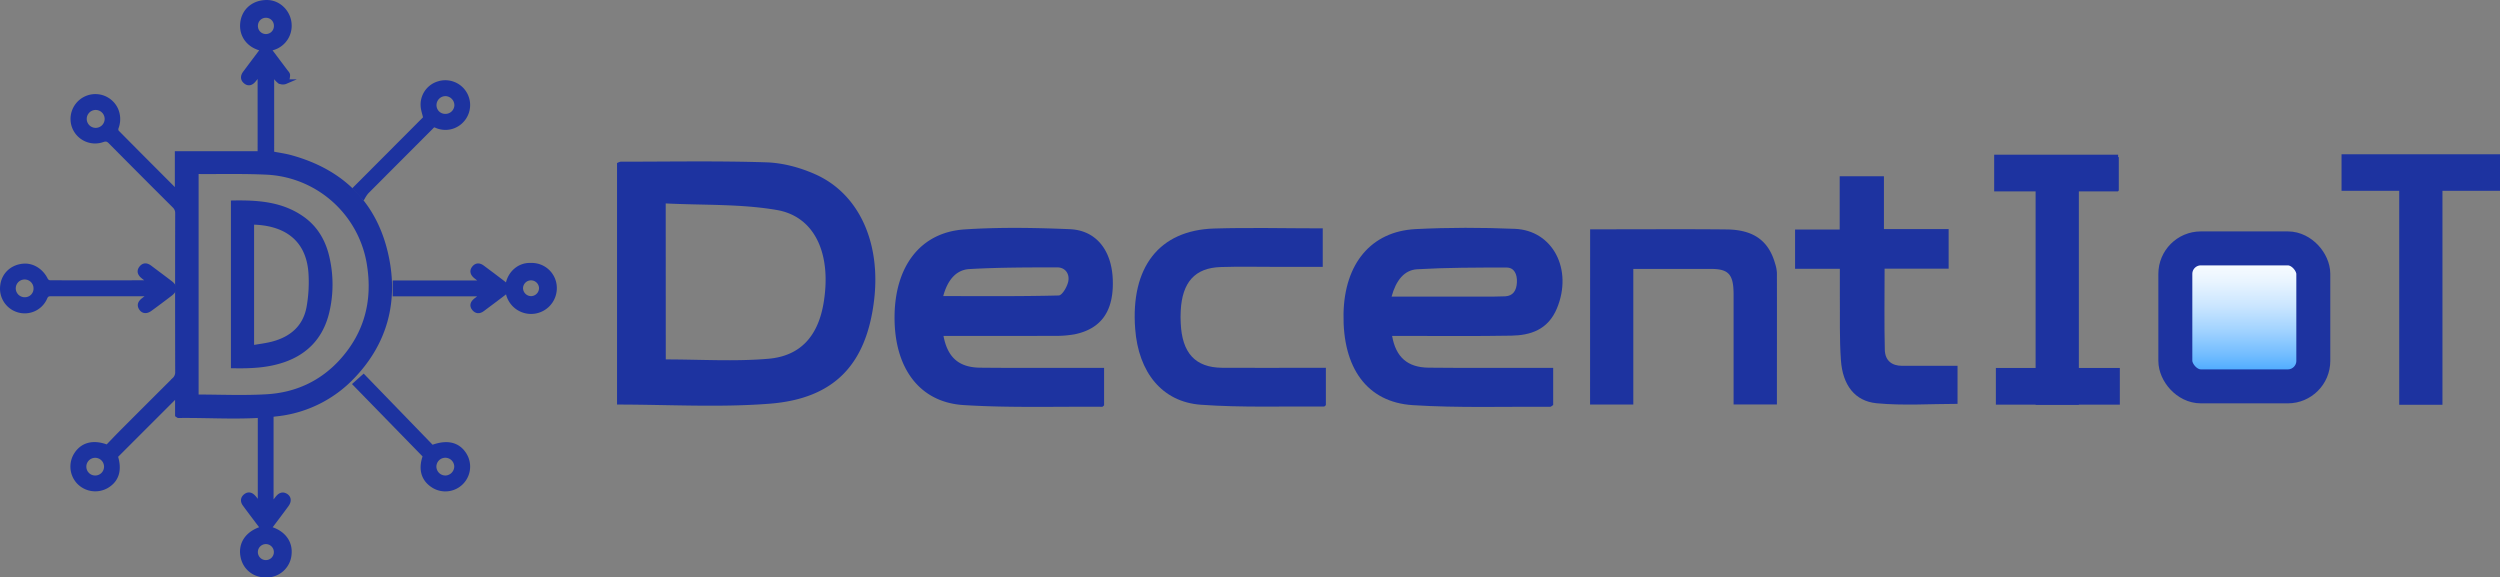 <svg id="Layer_1" data-name="Layer 1" xmlns="http://www.w3.org/2000/svg" xmlns:xlink="http://www.w3.org/1999/xlink" viewBox="0 0 1619.13 374.01"><rect x="0" y="0" width="1619.13" height="374.01" fill="#808080" stroke="none"/><defs><style>.cls-1,.cls-3{fill:#1d33a0;}.cls-2,.cls-3{stroke:#1d33a0;stroke-miterlimit:10;}.cls-2{stroke-width:22px;fill:url(#linear-gradient);}.cls-3{stroke-width:3px;}</style><linearGradient id="linear-gradient" x1="1496.41" y1="309.34" x2="1496.41" y2="396.21" gradientTransform="translate(-42.87 -157.31) scale(1 1.03)" gradientUnits="userSpaceOnUse"><stop offset="0" stop-color="#fff"/><stop offset="0.1" stop-color="#f9fcff"/><stop offset="0.24" stop-color="#e8f4ff"/><stop offset="0.41" stop-color="#cbe6ff"/><stop offset="0.58" stop-color="#a4d4ff"/><stop offset="0.77" stop-color="#71bcff"/><stop offset="0.97" stop-color="#349fff"/><stop offset="1" stop-color="#2a9aff"/></linearGradient></defs><path class="cls-1" d="M442.49,380V223.61a7.91,7.91,0,0,1,2.31-.9c31.5,0,63-.6,94.48.42,10.58.35,21.6,3.3,31.49,7.68,28.58,12.65,42.87,44.62,38.12,82.35-5.15,41-25.75,63-67.56,66.29C508.75,382,475.89,380,442.49,380Zm31.57-29.23c22.65,0,44.63,1.44,66.39-.42,21.29-1.81,32.61-15.22,36-37.21,4.85-31.13-6-55-30.6-59.17-23.44-4-47.54-3-71.83-4.23Z" transform="translate(-42.87 -117.99)"/><path class="cls-1" d="M944.47,335.56c2.43,13.78,10,20.4,23.61,20.55,24,.26,48,.1,72,.11h8.71v24.07c-.68.41-1.34,1.17-2,1.17-29.65-.2-59.36.81-88.92-1.07-29.73-1.9-45.49-24.18-44.86-59.17.59-32.45,17.84-53.4,46.77-54.86,21.36-1.07,42.83-1.06,64.2-.16,24.62,1,37.68,26.33,27.26,51.46-5.82,14-17.23,17.5-29.56,17.72-22.69.41-45.4.16-68.1.18Zm-.34-25.47c20.56,0,40.13,0,59.7,0,4.64,0,9.28,0,13.92-.19,5-.26,7.29-3.69,7.55-9s-1.71-9.64-6.7-9.64c-19.31,0-38.64,0-57.9,1.11C952.43,292.85,947,299.49,944.13,310.09Z" transform="translate(-42.87 -117.99)"/><path class="cls-1" d="M653.92,335.56c2.68,14,10,20.41,23.77,20.56,23.75.25,47.5.09,71.25.1h9c0,8.45,0,16.37,0,24.29-.42.33-.85.93-1.27.93-29.93-.22-59.92.77-89.76-1.11-28.6-1.79-44.85-24.08-44.68-57.1.16-32.86,16.82-54.79,45.32-56.66,22.63-1.49,45.43-1.1,68.11-.16,17.1.7,27.18,13.58,27.9,32.62.75,20.17-7.23,31.84-24.7,35.47a69.72,69.72,0,0,1-13.86,1C701.5,335.61,678,335.56,653.92,335.56Zm-.16-25.81c25.6,0,50.2.24,74.78-.4,2.21-.06,5.45-5.53,6.17-9,1.1-5.24-2.19-9.19-7-9.18-19,0-38.07,0-57,1.08C662.18,292.74,656.6,299.22,653.76,309.75Z" transform="translate(-42.87 -117.99)"/><path class="cls-1" d="M1072.72,266.5h14.17c24.77,0,49.54-.18,74.31.09,17.47.2,27.18,7.36,31.36,22.24a23,23,0,0,1,1.13,5.88c.07,28.22,0,56.44,0,85.23h-28.06v-8c0-21.05,0-42.1,0-63.16,0-13-3.11-16.58-14.5-16.62-16.48,0-33,0-50.45,0V380h-28Z" transform="translate(-42.87 -117.99)"/><path class="cls-1" d="M899.55,265.89v24.94H869.9c-12.13,0-24.27-.28-36.4.11-16.73.53-25,9.81-25.94,28.39-.13,2.58-.15,5.19,0,7.78.8,19.51,9.41,28.94,26.86,29.07,19.36.15,38.72,0,58.09,0h9.07v24.19c-.39.31-.81.92-1.22.92-26.57-.23-53.21.74-79.68-1.16-25.21-1.81-40.5-21-42.61-49.2-3-39.84,15.5-63.82,51.05-64.94C852.26,265.29,875.47,265.89,899.55,265.89Z" transform="translate(-42.87 -117.99)"/><path class="cls-1" d="M1234.45,292.09h-29V266.65h28.9V232.14H1263v34.21h41.91V292h-41.48c0,18.08-.27,35.3.14,52.5.17,7.24,4.79,10.4,11.1,10.4h36v24.65c-17.55,0-35.07,1.25-52.38-.39-14.11-1.34-22-11.75-23.14-27.79-1-13.76-.55-27.66-.7-41.5C1234.41,304.36,1234.45,298.9,1234.45,292.09Z" transform="translate(-42.87 -117.99)"/><path class="cls-1" d="M1389.24,380.14h-28V232.47h28Z" transform="translate(-42.87 -117.99)"/><rect class="cls-1" x="1292.4" y="101.73" width="79.82" height="21.85"/><path class="cls-1" d="M1624.73,380.14h-28V232.47h28Z" transform="translate(-42.87 -117.99)"/><rect class="cls-1" x="1516.5" y="99.91" width="102.63" height="23.67"/><rect class="cls-1" x="1291.53" y="100.19" width="80.28" height="23.76"/><rect class="cls-1" x="1292.63" y="238.31" width="80.28" height="23.76"/><rect class="cls-2" x="1408.86" y="160.87" width="89.36" height="89.36" rx="16.53"/><path class="cls-3" d="M157.76,386.75v-13.4c-13.22,13.21-26.52,26.5-40.07,40.06,2.8,8.83.94,15.46-5.89,19.41a14.77,14.77,0,0,1-17.87-2.65A14.58,14.58,0,0,1,92.48,412c4.16-6.2,11.21-7.88,19.88-4.44,3.18-3.28,6.44-6.74,9.8-10.11q16.77-16.81,33.6-33.56a6.42,6.42,0,0,0,2.07-5q-.11-51.3,0-102.59a6.45,6.45,0,0,0-2.06-5.06Q135,230.56,114.44,209.8c-1.66-1.67-2.93-2-5.2-1.2a14.45,14.45,0,0,1-18.34-8.66,14.6,14.6,0,0,1,26.93-11.19,15.36,15.36,0,0,1,.39,11.83,3.43,3.43,0,0,0,.23,2.86c12.83,13,25.75,25.9,39.16,39.33V217.43h53.61V164.75c-1.51,1.94-2.69,3.53-3.95,5.05-1.44,1.73-3.19,2.74-5.25,1.13s-1.94-3.65-.45-5.64c3.92-5.26,7.87-10.5,11.74-15.65-8.75-1.57-14.24-8.29-13.37-16.62s7.48-13.74,16.21-13.52c7.48.19,13.81,6.69,14.11,14.47a14.89,14.89,0,0,1-13.55,15.56q5.52,7.31,11,14.63c.61.81,1.58,1.72,1.54,2.54-.07,1.46-.37,3.47-1.34,4.15a4.5,4.5,0,0,1-4.22-.35c-1.78-1.41-3-3.49-4.75-5.65V217.5c4.12.81,8.43,1.37,12.58,2.53,33.4,9.3,54.76,30.8,61.73,64.7,6,29.17-1.22,55.61-22.27,77.4a79.39,79.39,0,0,1-48.4,23.95c-21.3,2.66-42.76.86-64.15,1.13C158.37,387.21,158.29,387.11,157.76,386.75ZM170,229.45V375c15.45,0,30.69.73,45.83-.18,19.23-1.16,35.91-8.95,48.85-23.51,15.5-17.46,20.91-38.06,17.48-61a70.7,70.7,0,0,0-66.81-60.7c-14.57-.69-29.19-.31-43.79-.41A11.11,11.11,0,0,0,170,229.45ZM104.63,202.3a7.3,7.3,0,1,0-.1-14.59,7.3,7.3,0,0,0,.1,14.59Zm7.12,217.77a7.23,7.23,0,1,0-14.46.31,7.23,7.23,0,1,0,14.46-.31ZM215,128a6.64,6.64,0,0,0-6.58,6.55,6.68,6.68,0,1,0,13.35.13A6.65,6.65,0,0,0,215,128Z" transform="translate(-42.87 -117.99)"/><path class="cls-3" d="M213.17,460.24c-3.92-5.2-7.92-10.42-11.8-15.72-1.38-1.88-1.28-3.9.72-5.36s3.7-.56,5.08,1,2.44,3.17,4.16,5.43V388.32h7.22v56.37l.7.34c1.1-1.46,2.17-2.94,3.31-4.37,1.45-1.81,3.17-3,5.48-1.52,2,1.28,2.14,3.47.38,5.86-3.77,5.14-7.63,10.21-11.44,15.29,9.07,2.33,14.14,8.79,13.21,16.88a14.7,14.7,0,0,1-14.8,13.33c-8.09.12-14.29-5.1-15.41-13C198.82,469.38,203.88,462.82,213.17,460.24Zm-4.79,15.2a6.68,6.68,0,1,0,13.36.23,6.68,6.68,0,0,0-13.36-.23Z" transform="translate(-42.87 -117.99)"/><path class="cls-3" d="M139.84,308.36H128.33c-17.44,0-34.88,0-52.31,0-1.86,0-3,.25-3.93,2.28a14.32,14.32,0,0,1-17.61,8.11,14.47,14.47,0,0,1-10-15.51c.73-7.24,6.22-12.46,13.71-13,5.83-.45,11.49,3.21,14.3,9A3.53,3.53,0,0,0,75,301c21.39.09,42.78.07,64.17,0a6.2,6.2,0,0,0,1.1-.37c-1.71-1.29-3.21-2.36-4.64-3.51-1.82-1.48-3-3.29-1.3-5.48s3.61-1.87,5.6-.37c4.45,3.36,8.94,6.66,13.35,10.06,3,2.33,3,4.57,0,6.89q-6.52,5-13.15,9.83c-2.38,1.75-4.49,1.6-5.82-.39-1.55-2.34-.29-4,1.54-5.43l4.3-3.3Zm-73.76-3.7a7.25,7.25,0,1,0-7.2,7.33A7.06,7.06,0,0,0,66.08,304.66Z" transform="translate(-42.87 -117.99)"/><path class="cls-3" d="M278.08,245.41,273,240.05l45.49-45.62c-.7-3.1-1.56-5.41-1.69-7.77a14.16,14.16,0,0,1,9.87-14.46,14.57,14.57,0,0,1,16,22.91,14.39,14.39,0,0,1-17.25,4.23c-1.92-.88-2.55.2-3.5,1.15q-20.87,20.88-41.71,41.8A22.53,22.53,0,0,0,278.08,245.41Zm53-52.17a7.27,7.27,0,0,0,7.57-7,7.42,7.42,0,0,0-7.22-7.49,7.33,7.33,0,0,0-7.35,7A7.1,7.1,0,0,0,331.05,193.24Z" transform="translate(-42.87 -117.99)"/><path class="cls-3" d="M322.64,407.77c9.59-3.69,16.62-2,20.78,4.36a14.56,14.56,0,0,1-19.82,20.42c-6.66-4.18-8.43-10.91-5.34-19.34L273,366.8l5.33-4.77ZM324,420.1a7.35,7.35,0,0,0,7.27,7.36,7.43,7.43,0,0,0,7.29-7.08A7.28,7.28,0,1,0,324,420.1Z" transform="translate(-42.87 -117.99)"/><path class="cls-3" d="M355.39,300.37c-1.53-1.17-3.11-2.27-4.57-3.51-1.73-1.47-2.54-3.3-.93-5.29s3.47-1.81,5.37-.39c4.62,3.47,9.29,6.87,13.84,10.43,2.57,2,2.58,4.31,0,6.3-4.56,3.54-9.24,6.94-13.85,10.41-2,1.48-3.84,1.36-5.36-.49-1.66-2-.77-3.79,1-5.25,1.53-1.26,3.14-2.44,5.37-4.17H298.69v-7.28h56.57Z" transform="translate(-42.87 -117.99)"/><path class="cls-3" d="M386.57,289.8A14.71,14.71,0,0,1,402,304.3a15.19,15.19,0,0,1-30.37.77C371.4,297.08,377.87,289.38,386.57,289.8Zm.15,21.48a6.73,6.73,0,0,0,6.75-6.71,6.68,6.68,0,0,0-13.35-.15A6.75,6.75,0,0,0,386.72,311.28Z" transform="translate(-42.87 -117.99)"/><path class="cls-3" d="M193.93,249.33c15.83-.26,31.2.73,44.62,10.15,9.19,6.45,14.22,15.69,16.45,26.46a77.32,77.32,0,0,1-.34,34.08c-3.67,15.4-13,25.8-27.95,31.05-10.6,3.71-21.56,4.13-32.78,3.93Zm12,93.81c4.81-.86,9.26-1.35,13.54-2.47,12.62-3.33,21.33-11,23.52-24.17a92.84,92.84,0,0,0,1.11-22.33c-1.75-22-16.79-31.95-38.17-32.21Z" transform="translate(-42.87 -117.99)"/></svg>